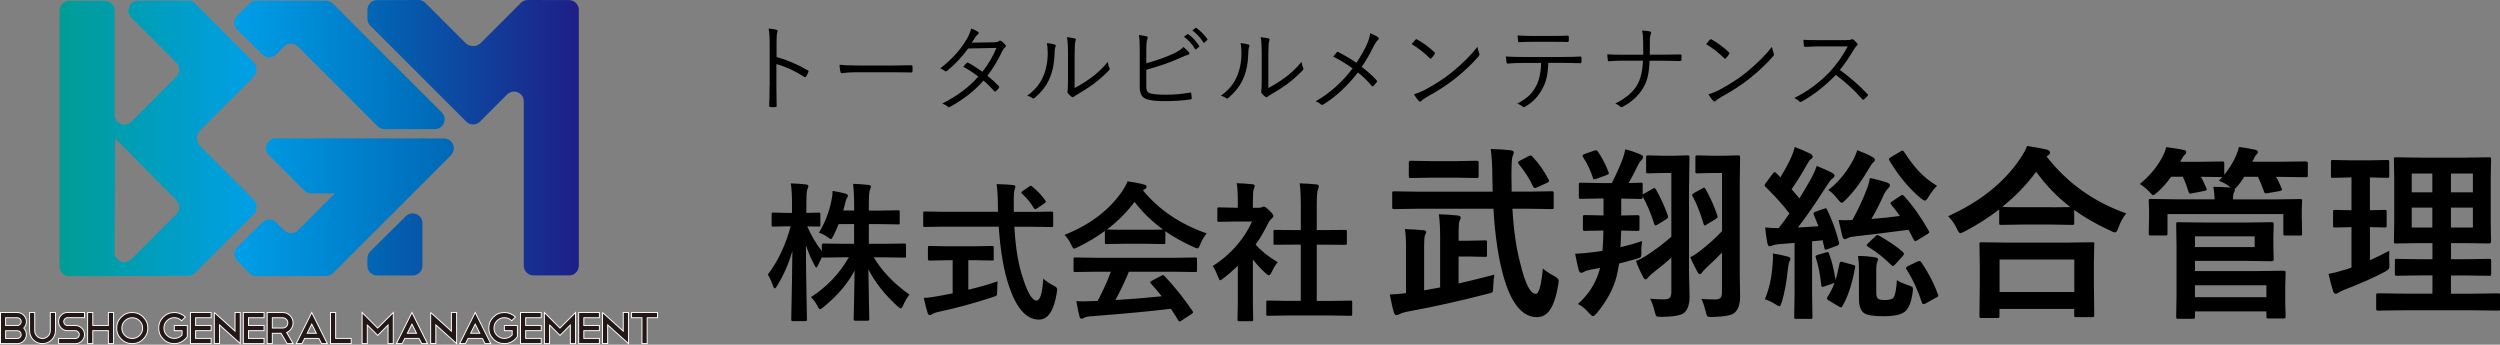 <svg id="layer_2" xmlns="http://www.w3.org/2000/svg" xmlns:xlink="http://www.w3.org/1999/xlink" viewBox="0 0 498.13 68.68"><rect x="0" y="0" width="498.13" height="68.68" fill="#808080" stroke="none"/><defs><style>.cls-1{fill:url(#_gradation_100);}.cls-1,.cls-2,.cls-3,.cls-4,.cls-5,.cls-6{stroke-width:0px;}.cls-3{fill:url(#_gradation_101);}.cls-4{fill:url(#_gradation_102);}.cls-7{fill:#231815;stroke:#fff;stroke-miterlimit:10;stroke-width:.19px;}.cls-5{fill:url(#_gradation_101-2);}.cls-6{fill:url(#_gradation_102-2);}</style><linearGradient id="_gradation_102" x1="73.2" y1="27.44" x2="114.31" y2="27.44" gradientUnits="userSpaceOnUse"><stop offset="0" stop-color="#0068b6"/><stop offset="1" stop-color="#1d2087"/></linearGradient><linearGradient id="_gradation_102-2" y1="48.7" x2="114.31" y2="48.7" xlink:href="#_gradation_102"/><linearGradient id="_gradation_101" x1="46.68" y1="12.94" x2="88.6" y2="12.94" gradientUnits="userSpaceOnUse"><stop offset="0" stop-color="#009fe8"/><stop offset="1" stop-color="#0068b6"/></linearGradient><linearGradient id="_gradation_101-2" x1="46.68" y1="41.28" x2="90.42" y2="41.28" xlink:href="#_gradation_101"/><linearGradient id="_gradation_100" x1="11.87" y1="27.58" x2="51.12" y2="27.58" gradientUnits="userSpaceOnUse"><stop offset="0" stop-color="#009d95"/><stop offset="1" stop-color="#009fe8"/></linearGradient></defs><g id="logo"><g id="txt"><path class="cls-2" d="m153.34,17.2c0,1.49-.03,2.78-.08,3.87,0,.17.09.26.27.26.14.01.3.02.49.02s.34,0,.48-.02c.17,0,.25-.06.25-.18,0-.02,0-.04,0-.07,0-.12,0-.73-.03-1.84-.01-.88-.02-1.56-.02-2.05v-4.42c1.95.55,3.8,1.4,5.55,2.55.07.04.12.07.17.07.06,0,.12-.05.2-.14.17-.28.32-.59.46-.93.02-.04.03-.08.03-.11,0-.08-.06-.15-.17-.2-1.91-1.13-3.98-2.02-6.21-2.65v-2.75c0-1.16.04-1.87.13-2.11.06-.17.08-.28.08-.34,0-.12-.07-.19-.22-.22-.3-.11-.82-.19-1.57-.25.14.68.21,1.7.21,3.06v8.47Zm28.26-4.2s-.04,0-.08,0c-1.45.04-2.85.06-4.18.06h-5.85c-1.94,0-3.34-.06-4.22-.17.04.61.11,1.09.19,1.43.06.18.16.27.33.27.02,0,.07,0,.15-.02.16-.02.28-.04.37-.06.61-.07,1.29-.11,2.06-.11h7.03c1.79,0,3.17.01,4.13.04.02,0,.05,0,.08,0,.13,0,.2-.08.2-.23.01-.14.02-.31.02-.5s0-.36-.02-.49c0-.16-.07-.23-.2-.23Zm6.86,1.22c.08,0,.18-.05.3-.14,1.52-1.25,2.91-2.73,4.15-4.42l5.63-.11c-.7,1.7-1.63,3.28-2.79,4.75-1.16-.82-2.1-1.42-2.84-1.8-.06-.02-.1-.04-.14-.04-.04,0-.1.03-.17.1-.22.2-.44.45-.66.75,1.19.65,2.19,1.3,2.99,1.95-1.83,2.09-4.22,3.88-7.17,5.37.44.17.8.37,1.07.61.07.08.15.12.23.12.07,0,.16-.03.28-.1,2.61-1.42,4.82-3.15,6.62-5.21.77.65,1.48,1.35,2.13,2.11.05.06.1.09.14.09s.1-.02.17-.07c.29-.21.49-.43.62-.65.06-.1.08-.17.08-.21s-.02-.09-.07-.13c-.64-.69-1.4-1.39-2.28-2.1,1.16-1.52,2.17-3.2,3.03-5.06.12-.24.27-.43.47-.58.11-.09.17-.19.17-.29,0-.07-.03-.15-.09-.22-.31-.37-.58-.62-.82-.76-.09-.06-.18-.08-.25-.08-.09,0-.18.04-.27.12-.14.12-.47.2-1.01.21l-4.35.07c.24-.35.45-.68.64-.99.16-.27.34-.49.55-.64.12-.09.19-.19.19-.3,0-.09-.05-.17-.15-.24-.45-.3-.9-.51-1.35-.64-.16.62-.41,1.25-.76,1.88-1.26,2.24-3.06,4.26-5.41,6.05.38.16.68.33.91.53.07.06.14.08.2.08Zm17.41,5.41c.1,0,.21-.05.33-.16,1.23-1.04,2.14-2.18,2.73-3.4.71-1.43,1.11-3.18,1.18-5.23.02-.74.08-1.24.19-1.49.04-.09.06-.16.06-.22,0-.12-.06-.21-.19-.25-.38-.13-.91-.23-1.58-.29.11.49.17,1.15.17,1.98,0,1.84-.34,3.49-1.03,4.95-.61,1.33-1.63,2.51-3.06,3.55.43.12.77.28,1.02.48.06.06.13.08.2.08Zm6.92-3.47c0,1.06-.02,1.69-.07,1.89-.02.12-.04.2-.04.24,0,.08.02.16.07.24.17.24.42.49.75.74.07.07.16.1.24.1.09,0,.18-.04.27-.12.09-.09.29-.23.62-.42,1.09-.62,2.2-1.33,3.31-2.13.96-.72,1.97-1.61,3.01-2.67.11-.11.17-.21.17-.3,0-.05-.02-.11-.06-.2-.17-.33-.27-.73-.32-1.2-1.07,1.29-2.2,2.35-3.38,3.19-.98.72-2.06,1.39-3.24,2.02v-6.81c0-1.42.06-2.26.17-2.52.06-.14.09-.25.09-.32,0-.11-.07-.19-.2-.23-.29-.08-.81-.16-1.58-.25.13.58.2,1.7.2,3.34v5.41Zm25.32-6.39c.04.06.08.08.13.08.04,0,.08-.02.12-.05l.55-.46s.07-.08.07-.12c0-.02-.01-.05-.04-.08-.65-.99-1.36-1.76-2.15-2.31-.04-.03-.08-.05-.1-.05s-.06.02-.11.05l-.68.49c.88.63,1.62,1.44,2.21,2.44Zm-11.01,7.68c0,1.29.5,2.08,1.51,2.36.86.23,1.99.34,3.37.34,1.93,0,3.65-.11,5.17-.33.2-.01.31-.1.31-.26-.02-.27-.05-.57-.09-.91-.02-.14-.07-.2-.17-.2-.02,0-.06,0-.1,0-1.58.28-3.19.42-4.84.42-1.25,0-2.21-.07-2.86-.21-.35-.07-.59-.19-.74-.37-.17-.22-.26-.59-.26-1.11v-3.28c2.54-.7,4.74-1.46,6.59-2.29.89-.41,1.48-.65,1.76-.71.16-.02.23-.11.23-.26,0-.08-.03-.16-.08-.23-.22-.27-.58-.62-1.1-1.05-.36.42-.98.84-1.85,1.26-1.66.78-3.51,1.44-5.55,1.98v-2.53c0-1.23.07-1.99.21-2.29.06-.12.08-.22.08-.3,0-.12-.07-.2-.2-.23-.29-.09-.81-.18-1.56-.27.11.55.17,1.67.17,3.38v7.1Zm11.3-11.89s-.06-.04-.09-.04-.07.02-.12.06l-.61.48c.9.68,1.63,1.47,2.19,2.38.04.06.09.09.13.09.03,0,.07-.02.1-.06l.51-.46c.06-.05.09-.1.09-.14,0-.02,0-.06-.03-.09-.55-.78-1.27-1.52-2.18-2.23Zm12.99,10.6c0,1.06-.02,1.69-.07,1.89-.02.12-.04.2-.04.24,0,.08.02.16.07.24.17.24.42.49.75.74.07.07.16.1.24.1.09,0,.18-.04.27-.12.09-.09.29-.23.62-.42,1.09-.62,2.2-1.33,3.31-2.13.96-.72,1.97-1.61,3.01-2.67.11-.11.17-.21.17-.3,0-.05-.02-.11-.06-.2-.17-.33-.27-.73-.32-1.2-1.07,1.29-2.2,2.35-3.38,3.19-.98.72-2.06,1.39-3.24,2.02v-6.81c0-1.42.06-2.26.17-2.52.06-.14.09-.25.09-.32,0-.11-.07-.19-.2-.23-.29-.08-.81-.16-1.58-.25.13.58.2,1.7.2,3.34v5.41Zm-6.92,3.47c.1,0,.21-.05.33-.16,1.23-1.04,2.14-2.18,2.73-3.4.71-1.43,1.11-3.18,1.18-5.23.02-.74.08-1.24.19-1.49.04-.09.06-.16.06-.22,0-.12-.06-.21-.19-.25-.38-.13-.91-.23-1.58-.29.11.49.17,1.15.17,1.98,0,1.84-.34,3.49-1.03,4.95-.61,1.33-1.63,2.51-3.06,3.55.43.12.77.28,1.02.48.06.06.13.08.2.08Zm28.53-13.03c-.06.67-.28,1.41-.64,2.23-.49,1.11-1.19,2.33-2.09,3.68-1.01-.7-2.21-1.41-3.59-2.13-.07-.04-.13-.07-.17-.07-.04,0-.09.02-.13.07-.01.01-.25.32-.73.91,1.19.58,2.47,1.35,3.86,2.33-2.06,2.74-4.52,4.94-7.39,6.58.37.09.72.29,1.07.6.07.06.15.09.23.09s.19-.04.32-.11c2.47-1.54,4.74-3.66,6.83-6.35.93.72,1.84,1.61,2.75,2.67.06.07.12.11.18.11.05,0,.11-.03.17-.09.33-.36.55-.61.65-.75.05-.07.07-.12.07-.17,0-.06-.03-.12-.09-.2-.89-.96-1.88-1.85-2.98-2.67.83-1.17,1.64-2.58,2.43-4.21.37-.66.64-1.05.82-1.16.11-.09.16-.18.16-.29,0-.09-.05-.17-.14-.24-.29-.24-.82-.51-1.59-.82Zm12.06,5.1s.1-.04.16-.11c.2-.2.42-.48.65-.82.04-.06.06-.11.06-.16,0-.06-.04-.12-.11-.2-1.08-1.02-2.23-1.87-3.44-2.54-.06-.04-.11-.06-.16-.06-.06,0-.12.03-.19.1-.18.2-.43.49-.75.88,1.29.77,2.49,1.71,3.62,2.82.06.06.11.09.15.09Zm-3.32,7.1c.3.52.61.95.94,1.29.09.1.17.15.25.15s.17-.04.26-.13c.27-.24.62-.49,1.04-.74,2.27-1.25,4.18-2.49,5.73-3.73,1.93-1.56,3.47-3.02,4.63-4.39.14-.16.2-.29.2-.41,0-.07-.02-.16-.07-.26-.16-.42-.26-.84-.33-1.26-1.25,1.63-2.97,3.34-5.15,5.13-1.53,1.23-3.37,2.41-5.51,3.55-.66.33-1.33.59-2,.78Zm20.93-10.4h.06c.83-.05,1.74-.07,2.73-.07h3.7c1.45,0,2.51.01,3.2.04.15,0,.22-.09.22-.27.01-.11.02-.24.02-.37s0-.26-.02-.38c0-.17-.05-.25-.16-.25h-.05c-.68.04-1.75.06-3.22.06h-3.7c-1.11,0-2.14-.03-3.07-.09.02.39.05.76.09,1.1.02.17.08.25.2.25Zm12.45,3.97v-.8c0-.2-.07-.31-.21-.31-.99.06-2.14.09-3.47.09h-8.26c-1.17,0-2.21-.03-3.13-.09.03.48.07.85.11,1.11.03.19.1.29.21.29h.06c1.08-.08,2-.12,2.75-.12h3.89c-.04,1.91-.38,3.44-1,4.6-.37.71-.81,1.32-1.33,1.83-.6.58-1.4,1.14-2.4,1.66.48.2.84.42,1.06.63.07.06.14.09.21.09.09,0,.21-.05.38-.16,1.45-.84,2.58-2.04,3.37-3.59.36-.65.63-1.35.8-2.1.18-.78.29-1.77.34-2.97h2.94c.83,0,1.96.02,3.41.07.17,0,.25-.08.25-.24Zm5.41-.18h.07c1.01-.07,1.93-.1,2.75-.1h4.01c-.08,2.12-.49,3.78-1.22,4.96-.83,1.37-2.25,2.56-4.28,3.57.45.2.76.4.93.6.08.09.18.14.29.14.08,0,.16-.03.25-.08,1.78-.96,3.12-2.19,4.04-3.7.42-.7.73-1.44.92-2.22.2-.79.33-1.88.39-3.26h2.84c.26,0,1.34.02,3.25.06.18,0,.27-.08.27-.24,0-.13,0-.27,0-.42s0-.28,0-.42c0-.16-.07-.23-.2-.23h-.08c-.73.02-1.81.04-3.25.04h-2.79c.01-.71.02-1.72.02-3.03,0-.43.07-.81.2-1.13.04-.09.07-.16.07-.22,0-.12-.07-.2-.21-.23-.3-.09-.84-.16-1.61-.21.12.49.2,1.17.21,2.04.01.71.02,1.65.02,2.8h-4.04c-1.31,0-2.35-.03-3.13-.09.02.43.06.82.11,1.15.02.17.08.25.19.25Zm23.2-.49s.1-.04.16-.11c.2-.2.42-.48.65-.82.04-.06.06-.11.06-.16,0-.06-.04-.12-.11-.2-1.08-1.02-2.23-1.87-3.44-2.54-.06-.04-.11-.06-.16-.06-.06,0-.12.03-.19.1-.18.2-.43.49-.75.88,1.29.77,2.49,1.71,3.62,2.82.06.06.11.09.15.09Zm9.54-.44c.14-.16.2-.29.2-.41,0-.07-.02-.16-.07-.26-.16-.42-.26-.84-.33-1.26-1.25,1.63-2.97,3.34-5.15,5.13-1.53,1.23-3.37,2.41-5.51,3.55-.66.33-1.33.59-2,.78.3.52.61.95.94,1.29.09.1.17.15.25.15s.17-.04.26-.13c.27-.24.62-.49,1.04-.74,2.27-1.25,4.18-2.49,5.73-3.73,1.93-1.56,3.47-3.02,4.63-4.39Zm4.25,8.26c.48.25.81.48.99.69.08.08.16.12.23.12.06,0,.14-.03.25-.09,2.38-1.32,4.65-3.09,6.81-5.32,2,1.5,3.75,3.12,5.26,4.84.07.08.14.12.19.12.04,0,.1-.03.16-.08.32-.29.55-.51.69-.68.07-.09.11-.16.11-.21s-.04-.11-.13-.19c-1.64-1.73-3.47-3.32-5.48-4.79,1.04-1.29,1.98-2.66,2.82-4.11.2-.33.39-.57.56-.71.11-.09.16-.18.16-.26,0-.06-.02-.11-.07-.18-.24-.3-.5-.56-.78-.77-.09-.07-.18-.1-.25-.1-.05,0-.09.01-.13.04-.17.11-.54.16-1.09.16h-5.53c-1.35,0-2.33-.02-2.95-.07,0,.45.04.86.11,1.22.03.14.11.2.22.2,1.15-.07,2.06-.11,2.75-.11h5.75c-1.05,1.96-2.26,3.66-3.62,5.11-2.03,2.13-4.37,3.85-7.02,5.17Zm-76.45,15.95l3.99-.07h5.18l3.97.07c.18,0,.3-.02.34-.05.05-.05.07-.17.07-.38v-2.61c0-.17-.02-.28-.05-.33-.04-.05-.16-.07-.36-.07l-3.97.07h-5.18l-3.99-.07c-.24,0-.36.13-.36.4v2.61c0,.18.02.3.05.34.04.06.14.09.31.09Zm28.56,19.51c-.97-.52-1.7-1.01-2.21-1.49-.33,3.37-.79,5.06-1.4,5.06-1.09,0-2.11-1.99-3.08-5.98-.81-3.02-1.34-6.68-1.59-10.98h3.08l4.75.07c.17,0,.28-.02.33-.05.05-.05.07-.17.07-.38v-2.72c0-.17-.02-.28-.05-.33-.04-.05-.15-.07-.34-.07l-4.75.07h-3.24c-.02-.71-.04-1.81-.04-3.3,0-2.11.07-3.35.22-3.71.16-.35.24-.61.24-.78,0-.25-.2-.4-.6-.45-1.2-.13-2.53-.22-4-.25.22,1.52.33,3.29.33,5.31,0,.74.02,1.8.07,3.19h-14.91l-4.71-.07c-.17,0-.28.02-.33.05-.05.04-.07.15-.07.34v2.72c0,.18.02.3.05.34.04.06.15.09.34.09l4.71-.07h15.07c.31,5.32.97,9.75,1.96,13.32,1.53,5.52,3.77,8.28,6.72,8.28,1.05,0,1.91-.48,2.57-1.43.72-1.03,1.28-2.71,1.67-5.06.06-.39.09-.64.09-.76,0-.3-.31-.62-.94-.96Zm-3.84-17.5c.11,0,.28-.06.53-.18l1.97-.89c.24-.11.36-.23.36-.36,0-.08-.04-.19-.11-.31-.85-1.65-1.91-3.16-3.19-4.53-.16-.16-.28-.24-.38-.24-.07,0-.19.04-.36.13l-1.78.92c-.24.11-.36.22-.36.34,0,.07.04.17.13.29,1.23,1.51,2.2,3.03,2.9,4.57.11.17.21.25.29.25Zm-15.17,13.63h2.19l3.08.07c.17,0,.28-.02.33-.05.05-.04.07-.16.07-.36v-2.48c0-.17-.02-.28-.05-.33-.04-.05-.15-.07-.34-.07l-3.08.07h-2.19v-1.83c0-1.2.06-1.9.18-2.1.16-.27.24-.49.24-.67,0-.24-.2-.38-.6-.42-1.22-.13-2.47-.22-3.75-.25.17,1.29.25,2.79.25,4.49v10.09l-3.19.58v-8.9c0-1.07.06-1.78.18-2.12.02-.04.07-.13.14-.27.06-.13.09-.25.09-.36,0-.18-.18-.29-.53-.33-.94-.1-2.18-.17-3.71-.22.14.8.22,1.9.22,3.3v9.46c-1,.13-2.08.22-3.23.27.35,1.79.61,2.95.78,3.48.12.42.3.63.53.63.14,0,.36-.07.65-.22.23-.13.69-.28,1.38-.45,5.07-.91,10.44-2.1,16.11-3.57.56-.12.88-.23.98-.33.12-.12.18-.5.18-1.12.04-.91.11-1.7.22-2.37-2.11.56-4.49,1.14-7.12,1.76v-5.38Zm36.41-1c0-.83.06-1.53.18-2.08-1.44.48-2.88.89-4.33,1.23.05-.76.1-1.87.14-3.32l3.23.07c.18,0,.29-.02.33-.05.06-.04.09-.15.09-.34v-2.3c0-.19-.02-.31-.05-.36-.05-.06-.17-.09-.36-.09l-3.23.07v-3.37h.11l3.75.07c.17,0,.28-.02.33-.05.05-.04.07-.15.07-.34v-.13c.83,1.45,1.61,3.3,2.34,5.54.07.18.16.27.25.27.07,0,.21-.07.42-.2l1.76-1.09c.22-.16.33-.3.33-.42,0-.07-.03-.18-.09-.33-.57-1.64-1.34-3.34-2.32-5.09-.12-.22-.24-.33-.34-.33-.07,0-.19.05-.36.16l-1.63.92c-.19.11-.31.19-.34.25v-1.99c0-.18-.02-.3-.05-.34-.04-.05-.15-.07-.34-.07l-2.41.07c.68-1.17,1.3-2.37,1.88-3.61.21-.4.42-.71.63-.92.25-.24.38-.45.38-.63,0-.22-.21-.41-.63-.58-1.08-.45-2.05-.77-2.94-.98-.06.43-.21,1.02-.45,1.76-.53,1.45-1.27,3.1-2.23,4.96h-2.41l-3.75-.07c-.17,0-.28.02-.33.05-.05.04-.07.16-.07.36v2.41c0,.17.02.28.05.33.04.05.15.07.34.07l3.75-.07h.78v3.37h-.25l-3.41-.07c-.19,0-.31.02-.36.05-.06.05-.09.18-.09.4v2.3c0,.17.02.28.05.33.05.05.18.07.4.07l3.41-.07h.22c0,1.34-.06,2.69-.18,4.06-.35.06-.95.14-1.81.25-.95.13-2.17.24-3.64.33.23,1.21.46,2.28.71,3.23.12.37.3.56.53.56.14,0,.34-.07.58-.22.24-.16.69-.3,1.34-.42.76-.13,1.36-.25,1.81-.36l-.22.82c-.79,2.5-2.18,4.63-4.19,6.38.86.47,1.59,1.07,2.19,1.81.41.42.68.63.82.63s.37-.19.71-.56c1.98-2.38,3.3-4.81,3.97-7.3.22-.98.39-1.85.51-2.63l3.32-.89c.54-.14.86-.27.96-.38.12-.12.18-.5.18-1.14Zm-9.68-14.75c.06.24.16.36.29.36.08,0,.26-.04.53-.13l1.96-.71c.29-.12.43-.24.43-.36,0-.07-.02-.16-.07-.27-.6-1.53-1.3-2.88-2.1-4.04-.12-.18-.24-.27-.36-.27-.08,0-.21.02-.38.07l-1.9.67c-.29.12-.43.24-.43.34,0,.06.04.16.11.29.81,1.23,1.46,2.58,1.94,4.04Zm19.21,1.3l.07-5.27c0-.18-.02-.3-.05-.34-.04-.06-.16-.09-.36-.09l-2.74.07h-2.41l-2.68-.07c-.18,0-.29.02-.33.05-.05.05-.07.18-.07.38v2.75c0,.17.02.28.05.33.04.05.15.07.34.07l2.68-.07h1.96v12.7c-1.61,1.41-3.32,2.7-5.13,3.86-.64.41-1.28.73-1.92.96.36,1.03.83,2.09,1.41,3.19.17.33.34.49.51.49.13,0,.31-.14.53-.42.18-.24.48-.53.89-.85,1.55-1.18,2.78-2.21,3.71-3.08v6.87c0,.53-.1.91-.29,1.12-.21.23-.6.34-1.2.34-.86,0-1.77-.04-2.74-.13.33.59.62,1.42.89,2.48.13.56.25.88.36.98.11.11.46.16,1.07.16,2.33-.04,3.8-.3,4.42-.78.75-.64,1.12-1.73,1.12-3.26l-.11-4.89v-17.56Zm10.16-5.27c0-.18-.02-.3-.05-.34-.05-.06-.18-.09-.4-.09l-2.81.07h-2.5l-2.7-.07c-.19,0-.31.02-.36.05-.06.05-.09.18-.09.38v2.75c0,.17.02.28.05.33.05.05.18.07.4.07l2.7-.07h2.16v11.58c-1.15,1.26-2.65,2.6-4.49,4.04-.69.53-1.3.92-1.85,1.16.45,1.03.93,2.01,1.45,2.95.17.28.31.42.43.42.18,0,.33-.1.45-.29.17-.25.48-.59.92-1.01,1.3-1.21,2.33-2.2,3.08-2.99v7.86c0,.56-.09.94-.27,1.14-.19.23-.59.34-1.18.34-.68,0-1.56-.04-2.66-.11.27.45.55,1.26.85,2.45.12.51.22.82.29.92.11.16.34.24.71.24.06,0,.21,0,.45-.02,2.22-.04,3.64-.3,4.26-.78.77-.63,1.16-1.72,1.16-3.26l-.07-4.89v-17.56l.07-5.27Zm-7.27,13.26c.06.18.14.27.24.27.08,0,.23-.07.43-.22l1.74-1.07c.25-.16.38-.3.38-.43,0-.07-.02-.17-.07-.31-.58-1.74-1.36-3.48-2.34-5.24-.1-.17-.19-.25-.29-.25-.07,0-.19.05-.34.14l-1.67.92c-.24.13-.36.27-.36.4,0,.08.05.2.14.34.82,1.52,1.53,3.33,2.14,5.44Zm29.79,8.12l-2.05-.56c-.14-.05-.26-.07-.34-.07-.17,0-.28.14-.33.42-.28,1.41-.54,2.49-.78,3.23-.33-2.1-.76-3.85-1.29-5.24-.1-.23-.19-.34-.29-.34-.07,0-.19.03-.34.09l-1.63.47c-.29.1-.43.21-.43.34,0,.05.02.13.05.25.46,1.3.82,3.12,1.09,5.45.01.24.08.36.2.36.08,0,.22-.04.42-.11l2.01-.69c-.42,1.11-.89,2.05-1.41,2.81-.07.12-.11.22-.11.29,0,.11.14.25.42.42l1.92,1.14c.23.14.39.22.49.22s.18-.08.25-.24c1.1-1.86,1.94-4.4,2.52-7.61.02-.12.04-.21.04-.27,0-.17-.13-.29-.4-.36Zm12.05-5.06c.12.23.24.34.34.34.06,0,.19-.06.4-.18l2.01-1.23c.24-.16.36-.28.36-.38,0-.06-.04-.16-.11-.29-1.45-2.6-3.08-4.9-4.89-6.9-.14-.14-.25-.22-.33-.22s-.21.06-.42.18l-1.63,1.09c-.23.16-.34.28-.34.36,0,.06.04.14.13.25.8,1,1.38,1.77,1.74,2.3-1.82.25-3.71.45-5.67.6.87-1.47,1.68-3.06,2.43-4.75.27-.56.58-1.01.94-1.38.22-.22.33-.4.33-.56,0-.24-.2-.43-.6-.58-1.09-.36-2.22-.66-3.41-.89-.1.76-.33,1.59-.71,2.48-.71,1.87-1.64,3.84-2.77,5.89-.45.02-.89.04-1.34.04s-.91-.01-1.41-.04c.11.5.36,1.56.74,3.19.12.42.28.63.49.63.13,0,.36-.08.67-.25.25-.16.79-.27,1.59-.34,1.49-.14,4.97-.57,10.45-1.29l1,1.92Zm1.41-8.23c.4.33.68.49.85.49.19,0,.44-.26.74-.78.53-.89,1.09-1.61,1.67-2.16-1.34-.81-2.53-1.76-3.57-2.84-.88-.93-1.88-2.23-2.99-3.91-.11-.18-.22-.27-.33-.27-.08,0-.21.05-.38.16l-1.92,1.14c-.27.16-.4.29-.4.4,0,.07.04.18.13.31,1.79,3.01,3.85,5.5,6.2,7.46Zm.11,12.76c-.12-.16-.24-.24-.34-.24-.08,0-.22.03-.4.09l-1.88.92c-.28.14-.42.28-.42.42,0,.07.04.17.13.29,1.2,1.84,2.21,4.02,3.04,6.54.07.22.18.33.33.33.08,0,.22-.05.42-.14l2.03-1.12c.33-.14.49-.29.49-.43,0-.06-.02-.15-.07-.27-.79-2.17-1.89-4.3-3.32-6.38Zm-21.76-4.15l2.12-.22.33,1.52c.05.24.13.36.24.36.07,0,.22-.04.43-.11l1.81-.67c.31-.11.47-.26.47-.45,0-.06,0-.13-.02-.22-.62-2.4-1.41-4.57-2.37-6.5-.08-.21-.17-.31-.25-.31-.06,0-.18.03-.34.09l-1.7.6c-.29.1-.43.22-.43.38,0,.06.02.14.07.25.27.62.57,1.37.92,2.26-1.84.14-3.2.23-4.09.25,1.69-2.17,3.6-4.94,5.73-8.3.51-.8.89-1.28,1.14-1.45.28-.17.42-.37.42-.6,0-.18-.15-.36-.45-.53-.43-.25-1.46-.71-3.08-1.38-.24.7-.59,1.48-1.03,2.34-1.03,1.81-1.84,3.19-2.43,4.13l-1.56-1.83c1-1.43,2.06-3.13,3.17-5.11.24-.46.47-.75.69-.89.23-.13.34-.3.34-.49,0-.23-.16-.43-.49-.6-1.1-.53-2.13-.97-3.08-1.32-.18.71-.4,1.37-.67,1.96-.53,1.2-1.26,2.55-2.19,4.08-.01,0-.3-.28-.85-.85-.11-.13-.21-.2-.29-.2s-.21.1-.38.31l-1.36,1.83c-.18.25-.27.41-.27.47,0,.11.06.22.18.34,1.96,1.91,3.55,3.68,4.77,5.31-.69,1.01-1.41,1.99-2.16,2.92-.89,0-1.79-.05-2.68-.14.11,1.16.26,2.21.45,3.15.08.4.24.6.45.6.17,0,.35-.05.54-.14.33-.16.8-.25,1.41-.29l3.01-.24v9.87l-.07,4.86c0,.18.02.3.05.34.04.05.15.07.34.07h2.83c.18,0,.3-.02.34-.05.05-.05.07-.17.07-.36l-.07-4.86v-10.2Zm13.01-1.27c-.08,0-.22.09-.4.27l-1.45,1.4c-.18.18-.27.32-.27.42,0,.06.11.16.34.29,1.58.95,3.1,2.16,4.57,3.61.12.13.22.2.29.2.11,0,.27-.11.49-.34l1.49-1.63c.17-.22.25-.37.25-.45,0-.13-.1-.28-.29-.45-1.11-.98-2.67-2.04-4.67-3.19-.16-.07-.27-.11-.34-.11Zm6.2,10.02c-1.05-.34-1.82-.68-2.3-1.03-.12,1.97-.36,3.14-.71,3.52-.24.3-.81.45-1.7.45-.65,0-1.1-.08-1.34-.25-.24-.17-.36-.59-.36-1.27v-4.49c0-.74.07-1.28.22-1.63.1-.24.14-.4.14-.49,0-.17-.18-.29-.53-.36-1.06-.19-2.22-.29-3.46-.29.12.8.18,1.6.18,2.41v6.16c0,1.35.33,2.29,1,2.81.58.42,1.88.63,3.9.63s3.47-.3,4.22-.89c.82-.66,1.35-1.99,1.59-3.97.04-.27.05-.45.05-.56,0-.21-.05-.35-.16-.43-.08-.07-.33-.17-.74-.31Zm-11.23-24.55c-1.37,2.36-2.94,4.21-4.73,5.56.59.39,1.2.98,1.83,1.78.4.52.68.78.85.78.12,0,.37-.19.74-.56,1.56-1.53,3.12-3.62,4.67-6.27.37-.66.66-1.07.85-1.21.22-.14.33-.33.33-.56,0-.14-.13-.31-.4-.49-.77-.45-1.81-.91-3.12-1.4-.19.7-.54,1.49-1.03,2.37Zm-12.92,18.81c-.62-.18-1.57-.38-2.86-.6.01.24.02.47.02.67,0,.48-.03,1.05-.09,1.7-.18,2.5-.69,4.75-1.52,6.76.64.19,1.32.51,2.05.96.46.29.74.43.85.43.13,0,.3-.3.49-.89.53-1.78.94-4,1.21-6.67.08-.74.19-1.2.31-1.38.12-.16.18-.34.18-.56,0-.16-.21-.3-.63-.43Zm61.2-2.43c0-.17-.02-.28-.05-.33-.05-.05-.18-.07-.4-.07l-5.07.07h-11.89l-5.09-.07c-.17,0-.28.02-.33.05-.05.04-.07.15-.07.34l.07,4.49v3.21l-.07,6.6c0,.17.02.28.05.33.04.05.15.07.34.07h3.15c.19,0,.31-.02.36-.05.06-.04.09-.15.09-.34v-1.41h14.89v1.23c0,.17.02.28.05.33.04.05.16.07.36.07h3.15c.18,0,.3-.02.34-.05.06-.04.09-.15.09-.34l-.07-6.54v-3.64l.07-3.93Zm-4,9.51h-14.89v-6.47h14.89v6.47Zm-5.51-26.98c.06-.07.16-.16.31-.25.24-.16.36-.34.36-.56,0-.25-.22-.45-.67-.6-.8-.19-2.1-.43-3.9-.71-.31.82-.8,1.7-1.45,2.65-3.26,4.75-8.02,8.53-14.28,11.34.7.7,1.28,1.53,1.74,2.48.28.62.51.92.71.92.07,0,.36-.12.85-.36,2.5-1.3,4.79-2.77,6.87-4.38v2.68c0,.17.02.28.05.33.05.05.17.07.36.07l4.19-.07h5.76l4.19.07c.18,0,.29-.02.33-.05.05-.04.07-.15.07-.34v-2.59c2.15,1.56,4.57,2.94,7.25,4.15.41.22.71.33.89.33.24,0,.46-.32.67-.96.37-1.06.89-2.01,1.56-2.83-6.45-2.28-11.74-6.05-15.85-11.31Zm.91,10.09h-5.76c-2.08,0-3.41-.02-4-.07,2.71-2.19,4.96-4.52,6.76-7.01,1.94,2.71,4.22,5.06,6.81,7.05l-3.8.04Zm46.7,13.1c0-.19-.02-.31-.05-.36-.04-.06-.15-.09-.34-.09l-5.35.07h-12.32v-2.03h10.27l5,.07c.28,0,.42-.13.42-.38l-.07-2.59v-1.85l.07-2.55c0-.18-.02-.3-.05-.34-.04-.05-.16-.07-.36-.07l-5,.07h-8.35l-5.27-.07c-.17,0-.28.02-.33.05-.05.04-.07.16-.07.36l.07,4.33v9.82l-.07,4.28c0,.18.02.3.05.34.04.05.15.07.34.07h2.94c.18,0,.3-.02.34-.05.05-.04.07-.16.07-.36v-1.07h14.24v1c0,.18.02.3.05.34.05.05.17.07.36.07h3.01c.17,0,.28-.02.33-.05.05-.05.07-.17.07-.36l-.07-2.75v-3.08l.07-2.81Zm-18.06-7.3h11.9v2.14h-11.9v-2.14Zm14.24,12.12h-14.24v-2.37h14.24v2.37Zm7.88-27.05l-5.31.07h-5.38l.11-.22c.31-.68.55-1.08.71-1.21.19-.17.29-.34.29-.53,0-.23-.2-.38-.6-.45-.83-.19-1.89-.37-3.17-.54-.14.63-.36,1.24-.63,1.85-.58,1.29-1.35,2.52-2.3,3.7v-2.26c0-.17-.02-.28-.07-.33-.04-.05-.16-.07-.38-.07l-4.35.07h-3.97l.27-.51c.23-.45.44-.74.63-.89.19-.16.29-.33.29-.53,0-.27-.19-.42-.56-.45-.85-.18-1.98-.36-3.41-.54-.17.64-.39,1.22-.67,1.74-1.03,2.04-2.56,3.91-4.6,5.6.82.53,1.45,1.05,1.88,1.56.41.45.67.67.78.67.13,0,.42-.2.85-.6.99-.87,1.9-1.9,2.72-3.08h2.34c.45.98.83,1.98,1.14,3.01.07.24.18.36.33.36.06,0,.19-.02.38-.07l2.46-.47c.3-.07.45-.16.45-.27,0-.05-.03-.14-.09-.29-.29-.75-.65-1.5-1.07-2.26l4.26.07-.67.74c.79.29,1.46.65,2.01,1.07l.29.27c-1.28-.1-2.42-.14-3.41-.14.12.59.21,1.42.25,2.48h-7.72l-5-.07c-.18,0-.3.02-.34.05-.05.04-.07.16-.07.36l.07,1.81v1.07l-.07,3.57c0,.18.02.29.05.33.04.06.16.09.36.09h2.88c.19,0,.31-.02.36-.05.06-.05.09-.17.09-.36v-3.86h23.08v3.86c0,.18.02.29.05.33.04.06.16.09.36.09h2.92c.19,0,.31-.02.35-.06.04-.04.06-.16.06-.35l-.07-3.57v-1.29l.07-1.59c0-.18-.02-.3-.05-.34-.04-.05-.16-.07-.36-.07l-5,.07h-8.35c0-.66.05-1.09.14-1.27.14-.29.22-.48.22-.58,0-.11-.01-.19-.04-.24.12-.06.31-.24.56-.53.52-.63.97-1.26,1.34-1.88h2.74c.37.74.79,1.73,1.23,2.97.07.23.18.34.33.34.08,0,.21-.02.38-.05l2.41-.43c.3-.07.45-.16.45-.27,0-.05-.03-.14-.09-.29-.39-.95-.76-1.71-1.11-2.26h.63l5.31.07c.17,0,.28-.02.33-.05.05-.04.07-.15.07-.34v-2.32c0-.17-.02-.28-.05-.33-.04-.05-.15-.07-.34-.07Zm16.49,21.43c.09-.12.14-.35.14-.69,0-.11,0-.28-.02-.53-.02-.45-.04-.87-.04-1.27s.01-.79.04-1.14c-1,.54-2.29,1.18-3.86,1.9v-6.61l2.97.07c.17,0,.27-.02.31-.05s.05-.15.05-.34v-2.68c0-.19-.01-.31-.04-.36-.04-.05-.14-.07-.33-.07l-2.97.07v-6.54l3.44.09c.18,0,.3-.02.34-.05.05-.05.07-.17.07-.36v-2.72c0-.18-.02-.3-.05-.34-.04-.06-.16-.09-.36-.09l-3.48.07h-3.86l-3.5-.07c-.16,0-.25.02-.29.05-.05.05-.07.18-.07.38v2.72c0,.18.01.3.04.34.05.05.16.07.33.07l3.5-.09h.22v6.54l-3.26-.07c-.18,0-.3.02-.34.05-.05.05-.07.18-.07.38v2.68c0,.17.02.28.05.33.05.05.17.07.36.07l3.26-.07v8.06l-1.07.36c-1.4.43-2.57.73-3.5.89.34,1.5.65,2.66.92,3.48.13.33.3.49.49.49.18,0,.38-.08.6-.25.08-.08.46-.27,1.14-.56,3.08-1.17,5.76-2.36,8.03-3.55.45-.27.72-.46.81-.58Zm22.13,4.93s-.15-.07-.34-.07l-5.13.07h-4.26v-3.64h2.81l4.8.07c.18,0,.29-.02.34-.06.04-.04.06-.15.06-.34v-2.57c0-.17-.02-.28-.05-.33-.04-.05-.15-.07-.34-.07l-4.8.07h-2.81v-3.21h2.7l4.86.07c.28,0,.42-.12.42-.36l-.07-4.13v-8.23l.07-4.04c0-.18-.02-.3-.05-.34-.05-.05-.17-.07-.36-.07l-4.86.07h-8.82l-4.82-.07c-.19,0-.32.02-.38.05-.05.04-.07.16-.07.36l.07,4.04v8.23l-.07,4.13c0,.16.02.25.05.29.05.05.18.07.4.07l4.82-.07h2.41v3.21h-2.3l-4.78-.07c-.18,0-.3.02-.34.05-.05.04-.07.15-.07.34v2.57c0,.17.02.28.05.33.04.05.16.07.36.07l4.78-.07h2.3v3.64h-5.64l-5.16-.07c-.19,0-.31.02-.35.06s-.06.15-.06.34v2.65c0,.17.02.28.05.33.05.05.17.07.36.07l5.16-.07h13.61l5.13.07c.18,0,.29-.02.34-.06.04-.04.06-.15.06-.34v-2.65c0-.17-.02-.28-.05-.33Zm-9.73-23.95h4.37v3.75h-4.37v-3.75Zm0,6.79h4.37v3.97h-4.37v-3.97Zm-3.71,3.97h-4.11v-3.97h4.11v3.97Zm0-7.01h-4.11v-3.75h4.11v3.75Zm-310.56,12.95h2.12l4.03.06c.14,0,.22-.02.25-.06.03-.04.04-.14.04-.29v-2.17c0-.2-.1-.29-.29-.29l-4.03.06h-3.09v-3.93h2.2l3.63.06c.14,0,.22-.01.26-.04.04-.03.06-.12.06-.28v-2.14c0-.16-.01-.25-.04-.29-.03-.04-.12-.06-.28-.06l-3.63.06h-2.2v-1.03c0-1.8.07-2.84.22-3.12.13-.28.19-.5.19-.66,0-.17-.17-.27-.51-.31-.95-.11-1.96-.18-3.05-.21.15,1.09.22,2.54.22,4.35v.97h-2.17c.19-.68.3-1.11.34-1.29.14-.61.25-.98.35-1.11.17-.25.25-.44.25-.57,0-.16-.16-.29-.48-.4-.83-.23-1.69-.41-2.58-.54,0,.58-.07,1.2-.22,1.86-.49,2.42-1.33,4.58-2.52,6.46.62.2,1.19.48,1.71.86.34.26.57.4.69.4s.28-.2.48-.6c.48-.96.83-1.75,1.05-2.37h3.09v3.93h-2.05l-4.04-.06c-.22,0-.34.1-.34.29v1.23c-1.2-1.57-2.17-3.22-2.9-4.94.6,0,1.13.02,1.6.04h.67c.15.01.24,0,.28-.03.04-.03.06-.13.06-.29v-2.12c0-.15-.01-.24-.04-.28-.04-.04-.14-.06-.29-.06l-2.46.06v-1.83c0-1.65.07-2.62.21-2.9.13-.28.19-.49.19-.63,0-.17-.17-.27-.51-.31-.82-.11-1.82-.18-3-.21.17.96.25,2.32.25,4.09v1.79h-.91l-2.81-.06c-.15,0-.24.01-.28.04-.04.04-.06.14-.06.29v2.12c0,.15.01.24.04.28.04.04.14.06.29.06l2.81-.06h.66c-1.02,3.74-2.53,6.95-4.56,9.62.39.61.73,1.35,1.03,2.24.12.34.23.51.35.51.11,0,.26-.16.45-.48,1.33-2.14,2.35-4.47,3.06-6.99-.03,3.41-.09,7.23-.18,11.46-.03,1.38-.04,2.11-.04,2.2,0,.15.02.23.06.26.03.05.13.07.31.07h2.43c.14,0,.22-.01.26-.04.04-.04.06-.14.06-.29,0-.08,0-.41-.01-.98-.03-1.29-.05-2.33-.06-3.13-.08-3.71-.12-7.27-.13-10.68.48,1.42,1.04,2.72,1.68,3.91.18.36.3.54.38.54.09,0,.21-.16.37-.48.12-.3.38-.83.78-1.6.02.06.12.09.31.09l4.04-.06h1c-1.86,3.25-4.38,5.9-7.56,7.95.55.52.98,1.1,1.29,1.74.21.44.38.66.51.66.12,0,.35-.14.69-.42,2.7-2.17,4.78-4.59,6.21-7.28-.03,1.71-.06,3.71-.1,5.99-.06,2.38-.09,3.61-.09,3.69,0,.21.11.31.34.31h2.46c.21,0,.32-.1.32-.31,0-.02-.02-1.04-.06-3.06-.06-2.59-.1-4.88-.12-6.87,1.34,2.62,3.28,5.08,5.83,7.38.28.26.49.4.63.4.15,0,.3-.2.47-.6.35-.83.77-1.54,1.26-2.14-3.1-2.18-5.47-4.66-7.13-7.44Zm18.85.57h1.17l3.54.07c.15,0,.24-.01.29-.04.04-.03.06-.12.06-.26v-2.24c0-.16-.01-.25-.04-.29-.04-.05-.14-.07-.31-.07l-3.54.06h-5.32l-3.56-.06c-.15,0-.24.01-.28.04-.04.04-.06.15-.06.32v2.24c0,.21.11.31.34.31l3.56-.07h1.03v6.61l-2.89.54c-1.1.21-2.06.33-2.87.35.33,1.46.59,2.48.78,3.03.09.26.23.4.42.4.11,0,.29-.07.54-.21.22-.16.64-.31,1.26-.45,3.61-.77,7.19-1.74,10.74-2.92.43-.13.68-.23.76-.32.09-.11.13-.42.13-.94,0-.71.03-1.34.09-1.89-1.62.57-3.57,1.13-5.84,1.68v-5.89Zm16.89,5.02c-.88-.48-1.53-.93-1.95-1.36-.19,2.93-.63,4.39-1.35,4.39-.84,0-1.74-1.48-2.7-4.44-.92-2.67-1.49-6.09-1.71-10.27h3.57l3.84.06c.15,0,.23-.01.26-.04.04-.04.06-.15.06-.32v-2.36c0-.16-.01-.25-.04-.29-.03-.05-.12-.07-.28-.07l-3.84.06h-3.69v-1.32c0-.53-.01-.91-.01-1.16,0-.95.05-1.57.16-1.88.12-.37.18-.58.18-.63,0-.21-.16-.33-.48-.37-.65-.08-1.74-.14-3.27-.18.17,1.25.25,2.68.25,4.29l.03,1.23h-10.77l-3.85-.06c-.14,0-.22.01-.25.04s-.04.14-.04.32v2.36c0,.18.01.28.04.31.03.03.11.05.25.05l3.85-.06h10.91c.33,4.93,1.02,8.9,2.07,11.91,1.47,4.38,3.44,6.58,5.89,6.61,1.85.03,3.05-1.78,3.62-5.43.04-.29.06-.48.06-.57,0-.18-.05-.31-.15-.41-.08-.09-.3-.23-.66-.42Zm-3.84-15.4c.1.16.19.23.28.23.08,0,.21-.06.38-.18l1.42-.97c.21-.14.31-.25.31-.35,0-.07-.03-.15-.1-.25-.74-1.04-1.6-1.96-2.58-2.75-.12-.12-.22-.18-.31-.18-.06,0-.18.06-.35.18l-1.26.86c-.19.13-.28.23-.28.31,0,.06.05.14.15.23.96.89,1.74,1.84,2.34,2.86Zm32.19,9.84l-3.97.06h-15.98l-3.97-.06c-.16,0-.25.01-.29.04-.04.03-.06.12-.06.28v2.26c0,.14.01.22.04.26.04.04.14.06.31.06l3.97-.06h3.12c-.69,1.86-1.57,3.79-2.64,5.82l-.97.03c-.72.04-1.33.06-1.82.06s-.99-.02-1.45-.06c.23,1.41.44,2.44.63,3.09.06.28.2.42.41.42.2,0,.37-.06.51-.18.26-.16.62-.25,1.08-.28,6.92-.53,12.32-1.04,16.2-1.52.6.89,1.09,1.67,1.49,2.34.09.14.17.21.25.21.06,0,.18-.06.35-.18l2.08-1.36c.17-.11.25-.21.25-.31,0-.07-.03-.15-.1-.25-1.83-2.67-3.69-4.99-5.58-6.97-.12-.12-.22-.18-.31-.18-.08,0-.19.04-.32.12l-1.92,1c-.21.1-.31.2-.31.29,0,.07.04.15.13.25.54.58,1.26,1.43,2.18,2.55-3.04.32-6.12.57-9.24.75,1.04-1.93,1.94-3.81,2.68-5.64h9.26l3.97.06c.17,0,.27-.02.3-.05.03-.03.05-.12.05-.27v-2.26c0-.14-.01-.22-.04-.26-.04-.04-.14-.06-.31-.06Zm-10.44-13.39c.16-.12.3-.21.42-.26.2-.1.29-.26.29-.48,0-.19-.18-.32-.54-.41-.94-.26-2.02-.47-3.24-.63-.24.63-.6,1.28-1.05,1.95-2.63,3.82-6.47,6.72-11.51,8.72.52.52.97,1.18,1.35,1.99.22.5.41.75.54.75.12,0,.36-.09.72-.28,1.98-.96,3.79-2.04,5.43-3.24v2.29c0,.14.01.22.04.26.03.04.12.06.28.06l3.4-.06h4.61l3.4.06c.14,0,.22-.01.26-.04.04-.03.06-.12.06-.28v-2.23c1.64,1.15,3.55,2.21,5.73,3.18.35.16.58.23.69.23.15,0,.32-.25.51-.75.35-.85.78-1.6,1.29-2.24-5.28-1.85-9.51-4.71-12.69-8.58Zm.75,7.87h-4.61c-1.85,0-2.94-.02-3.3-.06,2.07-1.56,3.9-3.39,5.48-5.49,1.62,2.1,3.51,3.93,5.67,5.49-.44.04-1.52.06-3.24.06Zm24.91,8.42c.37-.84.77-1.49,1.2-1.95-1.87-1.1-3.34-2.28-4.41-3.52,1.01-1.45,1.86-2.91,2.55-4.38.14-.25.37-.54.7-.86.2-.16.29-.32.29-.48,0-.19-.27-.55-.81-1.08-.55-.52-.92-.78-1.11-.78-.07,0-.18.04-.34.12-.14.09-.33.13-.57.13h-1.26v-1.36c0-1.36.06-2.15.19-2.39.12-.28.18-.49.18-.63,0-.18-.16-.28-.48-.31-1.01-.11-2.05-.18-3.12-.21.16.84.23,2.06.23,3.66v1.23h-.57l-3.18-.07c-.15,0-.23.01-.26.04-.05.04-.07.14-.07.29v2.23c0,.14.01.22.04.26.04.04.14.06.29.06l3.18-.06h3.4c-.7,1.6-1.67,3.13-2.9,4.58-1.43,1.69-3.07,3.12-4.94,4.29.36.48.71,1.19,1.05,2.14.19.46.34.69.47.69.1,0,.31-.13.63-.4.85-.63,1.8-1.46,2.86-2.49v7.18l-.06,3.53c0,.15.01.24.04.28.04.04.14.06.31.06h2.4c.16,0,.26-.01.31-.04.04-.04.06-.14.06-.29l-.06-3.53v-8.44c.81,1.04,1.67,1.96,2.58,2.78.27.24.47.37.6.37.18,0,.37-.22.57-.66Zm15.69,5.7l-4,.06h-2.72v-11.21h1.89l3.78.03c.15,0,.23,0,.26-.03.05-.03.07-.12.07-.28v-2.37c0-.14-.01-.22-.04-.25s-.13-.04-.29-.04l-3.78.03h-1.89v-4.86c0-1.88.08-2.97.25-3.3.1-.21.15-.41.15-.63,0-.17-.16-.27-.48-.31-.93-.1-2.04-.17-3.33-.21.16,1.05.23,2.56.23,4.53v4.78h-1.35l-3.78-.03c-.14,0-.22,0-.25.03-.04.03-.06.12-.06.26v2.37c0,.15.01.23.04.26s.12.04.26.04l3.78-.03h1.35v11.21h-2.52l-4.03-.06c-.15,0-.24.02-.27.05-.03.03-.05.13-.05.29v2.37c0,.14.01.22.04.26.03.04.12.06.28.06l4.03-.06h8.42l4,.06c.16,0,.25-.01.29-.04.04-.03.06-.12.06-.28v-2.37c0-.15-.01-.24-.04-.28-.04-.04-.14-.06-.31-.06Z"/></g><g id="logo-2"><path class="cls-7" d="m4.71,65.37c.36.35.54.78.54,1.29,0,.24-.05.48-.14.7-.09.22-.22.41-.39.58s-.36.29-.58.39c-.22.1-.45.14-.7.14H.1v-6.2h3.36c.24,0,.47.05.69.14.22.1.42.22.58.39s.29.36.39.58.14.45.14.7c0,.51-.18.94-.54,1.3Zm-1.26-2.06H1.12v1.55h2.33c.1,0,.2-.02.29-.06.09-.04.18-.1.25-.17.07-.07.13-.16.17-.25.04-.09.06-.2.06-.3,0-.1-.02-.2-.06-.29-.04-.1-.09-.18-.17-.25-.07-.07-.15-.13-.25-.17s-.19-.06-.29-.06Zm0,4.13c.1,0,.2-.02.29-.06.09-.04.18-.09.25-.16.07-.07.13-.16.17-.25.04-.09.06-.19.06-.29s-.02-.2-.06-.3c-.04-.09-.09-.18-.16-.25-.07-.07-.15-.13-.25-.17s-.2-.06-.3-.06H1.12v1.54h2.33Z"/><path class="cls-7" d="m11.05,65.89c0,.72-.25,1.32-.76,1.83-.51.5-1.12.75-1.83.75s-1.31-.25-1.82-.75c-.5-.51-.75-1.12-.75-1.83v-3.62h1.03v3.62c0,.43.15.79.45,1.09s.67.46,1.1.46.79-.15,1.09-.46c.31-.3.46-.67.46-1.09v-3.62h1.04v3.62Z"/><path class="cls-7" d="m13.48,65.89c-.5,0-.93-.18-1.28-.53-.35-.35-.53-.78-.53-1.29s.18-.92.53-1.27c.34-.36.77-.54,1.28-.54h3.36v1.04h-3.36c-.11,0-.21.02-.3.06-.09.04-.18.09-.25.17-.07.07-.13.15-.17.25-.04.1-.06.19-.06.29,0,.22.07.4.22.56.15.15.33.23.55.23h1.55c.5,0,.93.18,1.28.53.36.35.54.78.54,1.28s-.18.92-.54,1.28c-.35.35-.78.53-1.28.53h-3.35v-1.04h3.35c.11,0,.21-.02.3-.06.09-.04.18-.09.25-.16.07-.07.13-.15.17-.25.04-.1.06-.2.06-.3,0-.21-.08-.39-.23-.55-.15-.15-.33-.23-.54-.23h-1.55Z"/><path class="cls-7" d="m17.46,62.27h1.03v2.58h3.1v-2.58h1.04v6.2h-1.04v-2.58h-3.1v2.58h-1.03v-6.2Z"/><path class="cls-7" d="m26.35,62.27c.86,0,1.59.3,2.19.91.61.61.92,1.34.92,2.19s-.31,1.59-.92,2.19c-.6.61-1.33.91-2.19.91s-1.59-.3-2.19-.91c-.61-.6-.91-1.33-.91-2.19s.3-1.58.91-2.19c.6-.61,1.32-.91,2.19-.91Zm0,1.04c-.57,0-1.05.2-1.47.61-.4.41-.6.89-.6,1.46s.2,1.05.6,1.46c.41.4.9.6,1.47.6s1.05-.2,1.46-.6c.4-.41.61-.9.61-1.46s-.2-1.05-.61-1.46-.89-.61-1.46-.61Z"/><path class="cls-7" d="m34.73,62.27c.43,0,.83.08,1.21.24.37.16.71.38.99.67l-.74.73c-.4-.41-.88-.61-1.46-.61s-1.05.2-1.47.61c-.4.41-.6.89-.6,1.46s.2,1.05.6,1.46c.41.4.9.6,1.47.6.31,0,.6-.06.86-.18.26-.12.5-.29.69-.51v-.85h-1.55v-1.03h2.59v2.22c-.14.21-.31.4-.5.57-.19.17-.39.32-.61.44-.22.12-.46.22-.71.28-.25.07-.51.1-.78.1-.86,0-1.59-.3-2.19-.91-.61-.6-.91-1.33-.91-2.19s.3-1.58.91-2.19c.6-.61,1.33-.91,2.19-.91Z"/><path class="cls-7" d="m42.07,62.27v1.04h-3.1v1.55h3.1v1.03h-3.1v1.54h3.1v1.04h-4.13v-6.2h4.13Z"/><path class="cls-7" d="m42.7,62.26l4.13,3.72v-3.72h1.04v6.2h0s0,0,0,0l-4.14-3.72v3.71h-1.03v-6.2Z"/><path class="cls-7" d="m52.61,62.27v1.04h-3.1v1.55h3.1v1.03h-3.1v1.54h3.1v1.04h-4.13v-6.2h4.13Z"/><path class="cls-7" d="m57.21,68.47l-1.2-2.06h-1.75v2.06h-1.03v-6.2h3.1c.57,0,1.05.2,1.46.61.4.41.61.89.61,1.46,0,.43-.12.82-.37,1.17-.24.35-.54.59-.91.74l1.28,2.22h-1.19Zm-.88-5.16h-2.07v2.05h2.07c.28,0,.52-.09.72-.29.2-.2.3-.45.3-.73s-.1-.52-.3-.72c-.2-.2-.44-.3-.72-.3Z"/><path class="cls-7" d="m63.55,67.43h-2.85l-.53,1.04h-1.15l3.1-6.2,3.1,6.2h-1.15l-.52-1.04Zm-2.34-1.03h1.82l-.91-1.82-.91,1.82Z"/><path class="cls-7" d="m65.85,62.27h1.03v5.16h3.1v1.04h-4.13v-6.2Z"/><path class="cls-7" d="m73.18,64.76v3.71h-1.03v-6.2l3.1,3.1,3.11-3.1v6.2h-1.04v-3.71l-2.06,2.07-2.07-2.07Z"/><path class="cls-7" d="m83.51,67.43h-2.85l-.53,1.04h-1.15l3.1-6.2,3.1,6.2h-1.15l-.52-1.04Zm-2.34-1.03h1.82l-.91-1.82-.91,1.82Z"/><path class="cls-7" d="m85.81,62.26l4.13,3.72v-3.72h1.04v6.2h0s0,0,0,0l-4.14-3.72v3.71h-1.03v-6.2Z"/><path class="cls-7" d="m96.12,67.43h-2.85l-.53,1.04h-1.15l3.1-6.2,3.1,6.2h-1.15l-.52-1.04Zm-2.34-1.03h1.82l-.91-1.82-.91,1.82Z"/><path class="cls-7" d="m100.5,62.27c.43,0,.83.08,1.21.24.37.16.71.38.99.67l-.74.73c-.4-.41-.88-.61-1.46-.61s-1.05.2-1.47.61c-.4.41-.6.89-.6,1.46s.2,1.05.6,1.46c.41.4.9.6,1.47.6.31,0,.6-.06.86-.18.26-.12.5-.29.69-.51v-.85h-1.55v-1.03h2.59v2.22c-.14.21-.31.4-.5.57-.19.17-.39.32-.61.44-.22.12-.46.22-.71.28-.25.07-.51.1-.78.1-.86,0-1.59-.3-2.19-.91-.61-.6-.91-1.33-.91-2.19s.3-1.58.91-2.19c.6-.61,1.33-.91,2.19-.91Z"/><path class="cls-7" d="m107.84,62.27v1.04h-3.1v1.55h3.1v1.03h-3.1v1.54h3.1v1.04h-4.13v-6.2h4.13Z"/><path class="cls-7" d="m109.5,64.76v3.71h-1.03v-6.2l3.1,3.1,3.11-3.1v6.2h-1.04v-3.71l-2.06,2.07-2.07-2.07Z"/><path class="cls-7" d="m119.43,62.27v1.04h-3.1v1.55h3.1v1.03h-3.1v1.54h3.1v1.04h-4.13v-6.2h4.13Z"/><path class="cls-7" d="m120.05,62.26l4.13,3.72v-3.72h1.04v6.2h0s0,0,0,0l-4.14-3.72v3.71h-1.03v-6.2Z"/><path class="cls-7" d="m125.84,62.27h5.17v1.04h-2.06v5.16h-1.04v-5.16h-2.07v-1.04Z"/><path class="cls-4" d="m95.64,24.23l5.41-5.41c1.22-1.22,3.31-.36,3.31,1.37v32.75c0,1.07.87,1.94,1.94,1.94h7.09c1.07,0,1.94-.87,1.94-1.94V1.96c0-1.07-.87-1.94-1.94-1.94L105.17,0c-.52,0-1.01.2-1.38.57l-7.97,7.97c-.86.86-2.25.86-3.1,0l-7.97-7.97c-.37-.37-.86-.57-1.38-.57l-8.23.03c-1.07,0-1.93.87-1.93,1.94v1.77c0,.51.2,1.01.57,1.37l19.12,19.12c.76.76,1.99.76,2.74,0Z"/><path class="cls-6" d="m73.2,51.48v1.47c0,1.07.87,1.94,1.94,1.94h7.09c1.07,0,1.94-.87,1.94-1.94v-8.49c0-1.72-2.08-2.59-3.31-1.38l-7.09,7.02c-.37.36-.57.86-.57,1.38Z"/><path class="cls-3" d="m59.35,9.25l15.92,15.92c.36.36.86.57,1.38.57l10.01-.02c1.73,0,2.59-2.09,1.37-3.31L66.39.78c-.41-.41-.97-.64-1.55-.64h-13.77c-.51,0-1,.21-1.37.57l-2.46,2.45c-.76.76-.76,2,.01,2.76l5.03,4.94c.76.75,1.98.74,2.73-.01l1.59-1.59c.76-.76,1.99-.76,2.74,0Z"/><path class="cls-5" d="m89.85,30.9c1.22-1.22.36-3.31-1.37-3.31l-10.81-.02h0s-11.91,0-11.91,0h-10.83c-1.73,0-2.6,2.09-1.37,3.31l7.09,7.09c.36.36.86.57,1.37.57h4.69s-7.35,7.35-7.35,7.35c-.76.76-1.99.76-2.74,0l-1.59-1.59c-.75-.75-1.97-.76-2.73-.01l-5.03,4.94c-.77.76-.78,2-.01,2.76l2.46,2.45c.36.36.85.57,1.37.57h13.77c.58,0,1.14-.22,1.55-.63l23.46-23.46Z"/><path class="cls-1" d="m39.86,25.99l10.6-10.6c.86-.86.86-2.25,0-3.1L38.89.71c-.37-.37-.86-.57-1.38-.57l-10,.02c-1.73,0-2.59,2.09-1.37,3.31l9.03,9.03c.76.76.76,1.99,0,2.75l-9.02,9.01c-1.22,1.22-3.31.36-3.31-1.37V2.11c0-1.07-.87-1.94-1.94-1.94h-7.09c-1.07,0-1.94.87-1.94,1.94v50.97c0,1.07.87,1.94,1.94,1.94h9.03v-.04l14.67-.03c.51,0,1-.21,1.37-.57l11.6-11.59c.86-.86.86-2.25,0-3.1l-10.61-10.6c-.86-.86-.86-2.25,0-3.1Zm-13.71,25.67c-1.22,1.22-3.31.36-3.31-1.37l.11-22.71,12.22,12.33c.76.76.76,1.99,0,2.75l-9.02,9.01Z"/></g></g></svg>